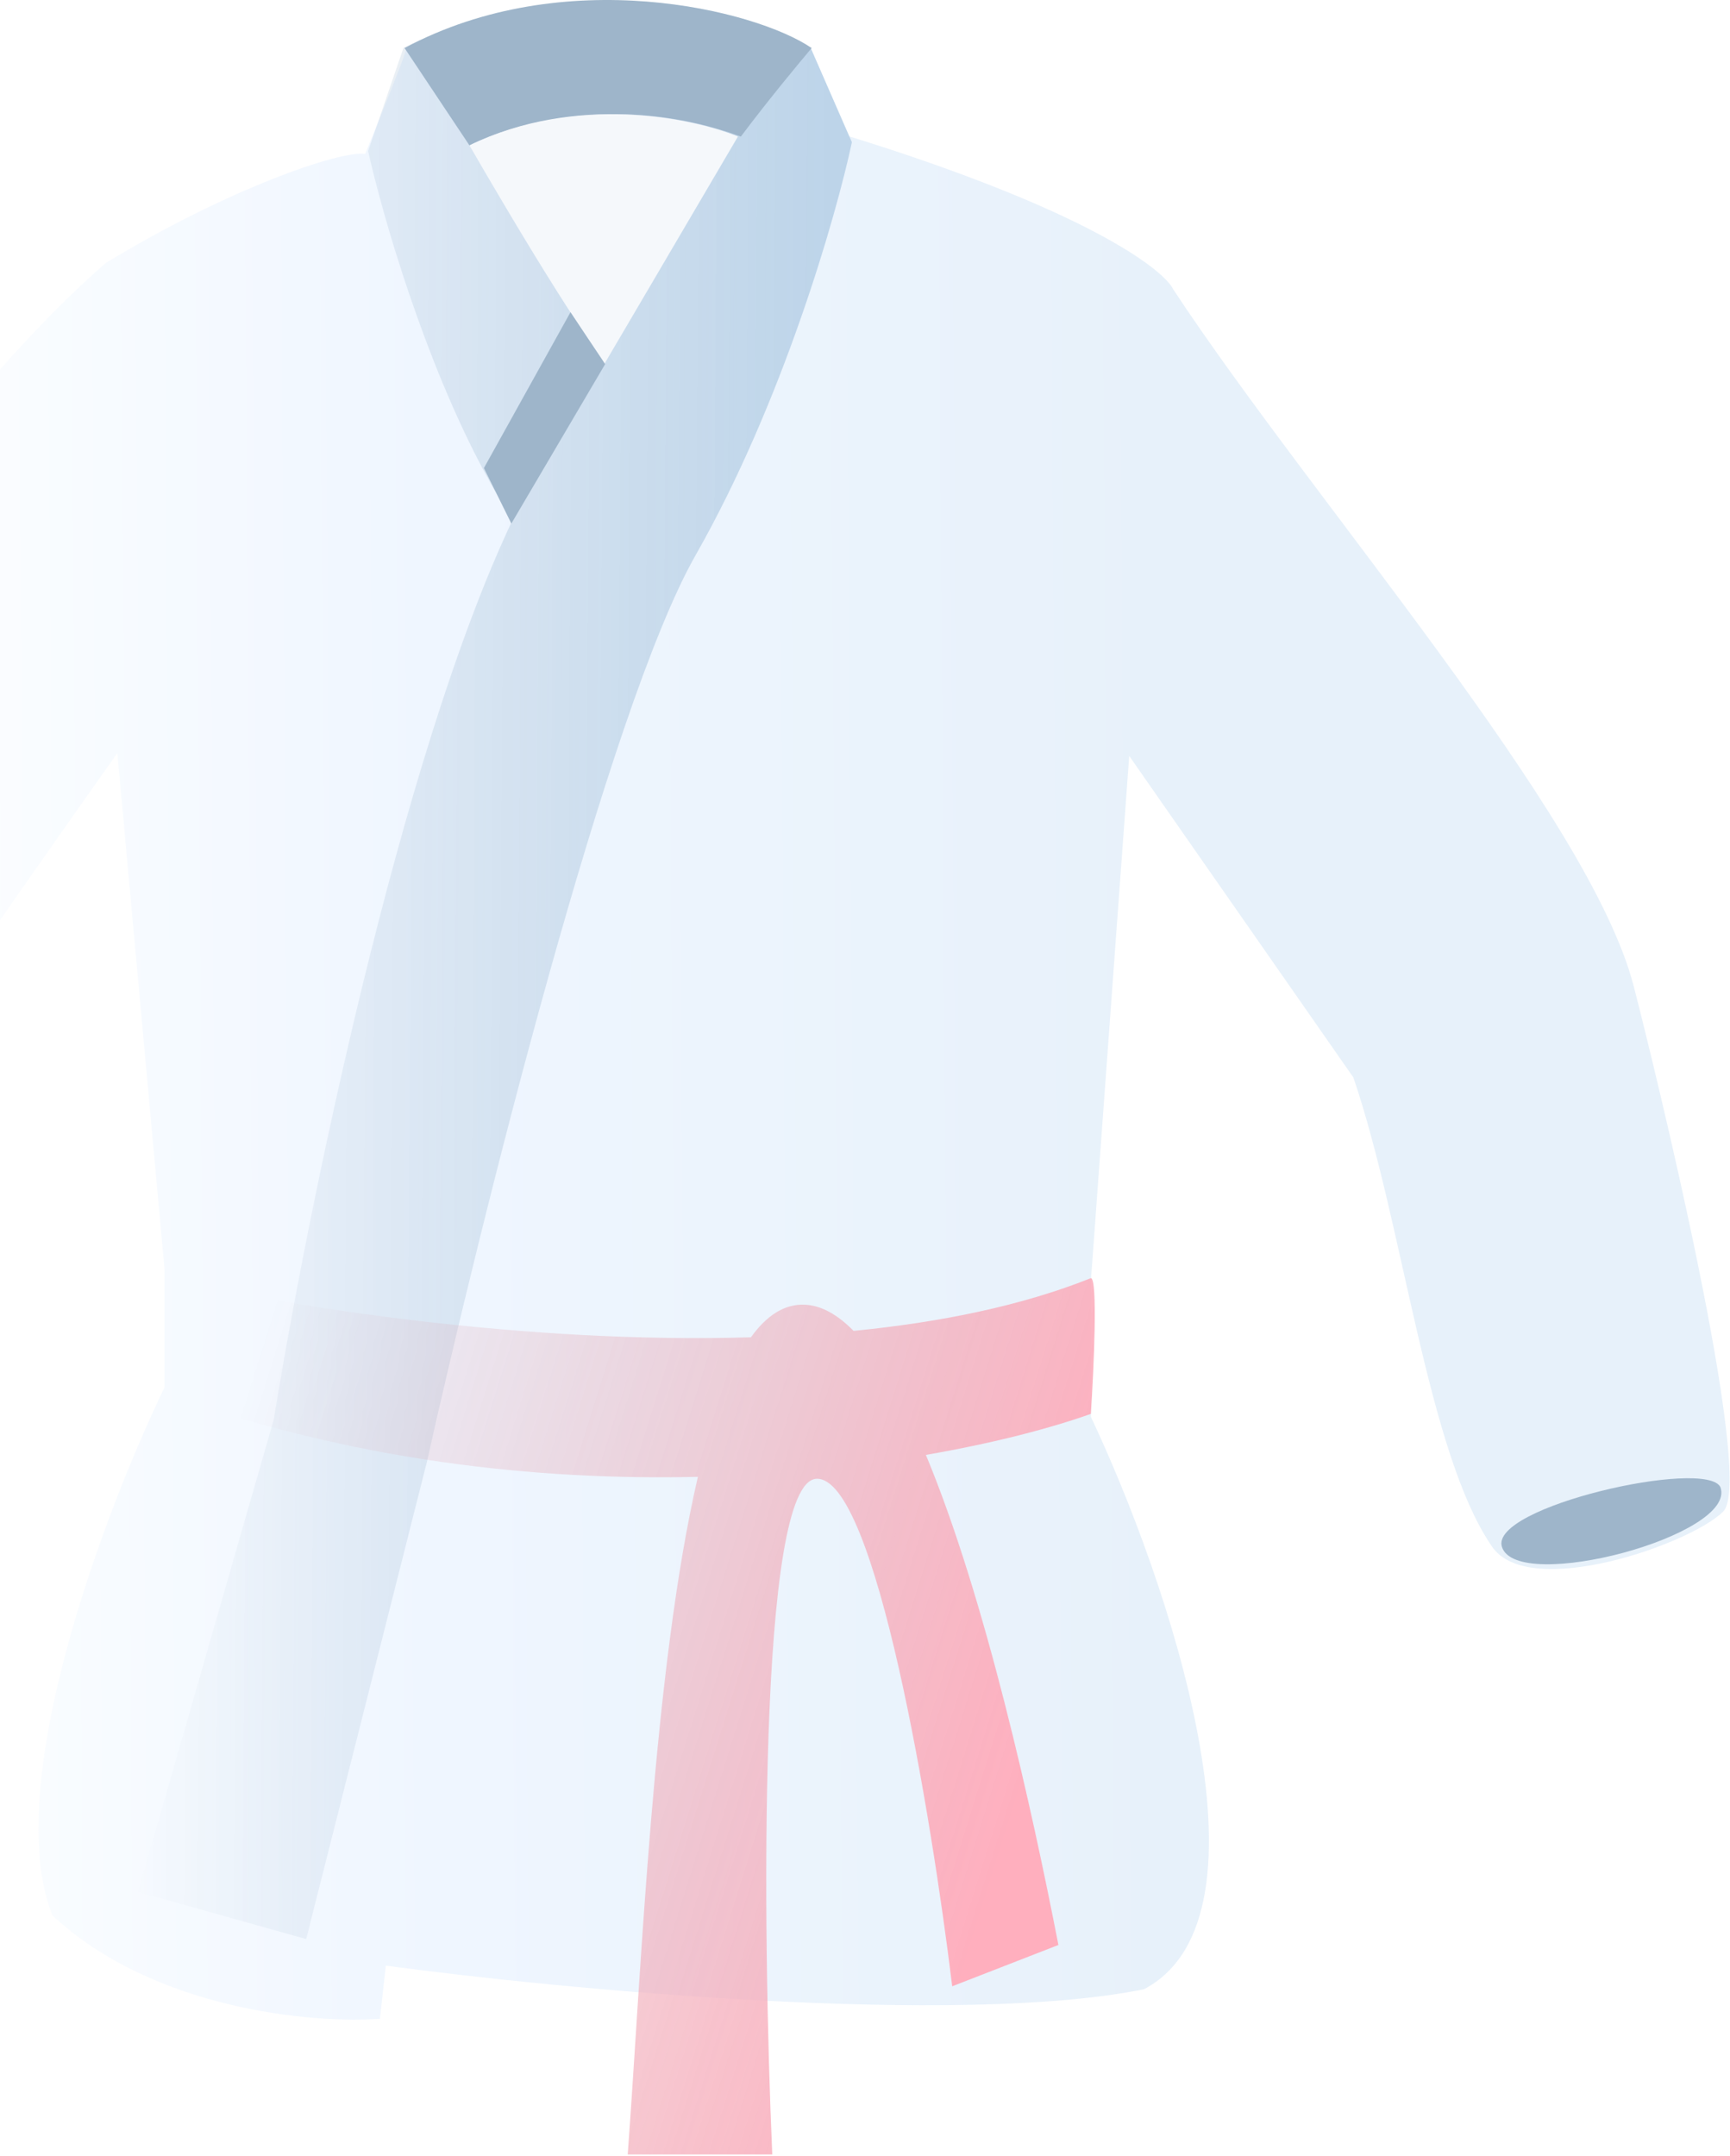 <svg width="715" height="891" viewBox="0 0 715 891" fill="none" xmlns="http://www.w3.org/2000/svg">
<g opacity="0.38">
<path d="M43.629 108.74C93.617 78.259 140.76 62.002 150.92 63.628C156.61 49.811 167.989 21.688 167.989 19.736C244.068 -15.377 311.043 5.106 335.021 19.736L350.871 56.313C448.408 86.549 480.921 111.178 484.985 119.712C542.288 206.683 656.894 336.733 675.182 407.448C683.702 440.39 725.604 611.176 712.192 624.587C698.781 637.998 632.023 661.445 616.66 639.099C589.837 600.084 580.084 506.204 559.357 445.243L466.696 312.348L450.847 529.369V585.453C482.14 651.697 530.34 791.744 472.793 821.98C395.738 837.586 231.794 821.98 159.454 812.227L157.016 834.173C129.38 836.205 63.624 830.515 21.683 791.5C0.225 737.854 43.629 623.655 68.013 573.26V524.492L48.506 311.129C24.934 344.454 -26.842 418.176 -45.374 446.462C-63.906 474.748 -91.298 587.485 -102.677 640.317C-104.682 647.752 -197.342 636.779 -200.214 618.372C-205.09 587.891 -188.022 457.435 -128.28 344.048C-68.539 230.661 -5.14 151.412 43.629 108.74Z" fill="url(#paint0_linear_17340_763)" fill-opacity="0.25"/>
<path d="M126.534 801.254L57.039 781.746L113.123 586.672C126.534 503.766 165.062 313.324 211.879 214.812C207.88 208.687 204.037 202.136 200.363 195.304C175.368 148.826 158.161 89.338 152.138 62.41L166.768 19.737C237.971 -15.377 308.604 5.106 335.02 19.737L352.089 58.752C345.587 89.232 323.56 166.042 287.471 229.442C251.382 292.841 198.468 505.391 176.522 603.741L126.534 801.254Z" fill="url(#paint1_linear_17340_763)" fill-opacity="0.6"/>
<path d="M194.029 60.089L167.207 19.855C233.044 -15.502 312.293 4.007 335.458 19.856C330.988 25.14 317.902 40.825 306.197 56.431C256.209 38.144 211.505 51.148 194.029 60.089Z" fill="#003D73"/>
<path d="M68.013 528.15C120.171 540.206 217.629 555.373 310.351 552.589C316.787 543.642 324.142 538.764 332.583 539.123C339.501 539.417 346.244 543.278 352.772 549.938C388.457 546.441 422.186 539.614 450.847 528.15C453.773 528.15 452.066 565.539 450.847 584.234C434.669 589.988 411.296 596.236 382.659 601.187C407.231 660.174 426.583 747.918 437.435 803.693L393.544 820.762C385.009 750.454 361.844 610.081 337.46 611.057C313.076 612.032 315.108 797.597 319.172 890.257H259.43C264.962 815.967 269.982 689.424 288.437 610.25C222.283 611.809 145.102 603.731 68.013 575.699V528.15Z" fill="url(#paint2_linear_17340_763)"/>
<path d="M304.977 56.433L249.846 150.281C248.221 146.623 236.945 134.218 194.029 60.09C237.921 38.632 286.283 48.711 304.977 56.433Z" fill="#E6EDF5"/>
<path d="M200 193.406L235.781 129L250.094 150.469L211.344 216.337L200 193.406Z" fill="#003D73"/>
<path d="M711.026 614.5C705.124 602.424 615.425 622.592 620.75 639.216C627 658.725 718.289 634.341 711.026 614.5Z" fill="#003D73"/>
</g>
<defs>
<linearGradient id="paint0_linear_17340_763" x1="-0.5" y1="240.5" x2="578.5" y2="236.5" gradientUnits="userSpaceOnUse">
<stop stop-color="#C8E2FF"/>
<stop offset="0.284" stop-color="#5BA2FF"/>
<stop offset="0.838" stop-color="#0069C6"/>
</linearGradient>
<linearGradient id="paint1_linear_17340_763" x1="57" y1="434" x2="625.5" y2="437.5" gradientUnits="userSpaceOnUse">
<stop stop-color="#003D73" stop-opacity="0"/>
<stop offset="0.5" stop-color="#0058A6"/>
<stop offset="1" stop-color="#0073D9"/>
</linearGradient>
<linearGradient id="paint2_linear_17340_763" x1="113.5" y1="539" x2="452" y2="645" gradientUnits="userSpaceOnUse">
<stop stop-color="#991B33" stop-opacity="0"/>
<stop offset="1" stop-color="#FF2D55"/>
</linearGradient>
</defs>
</svg>

